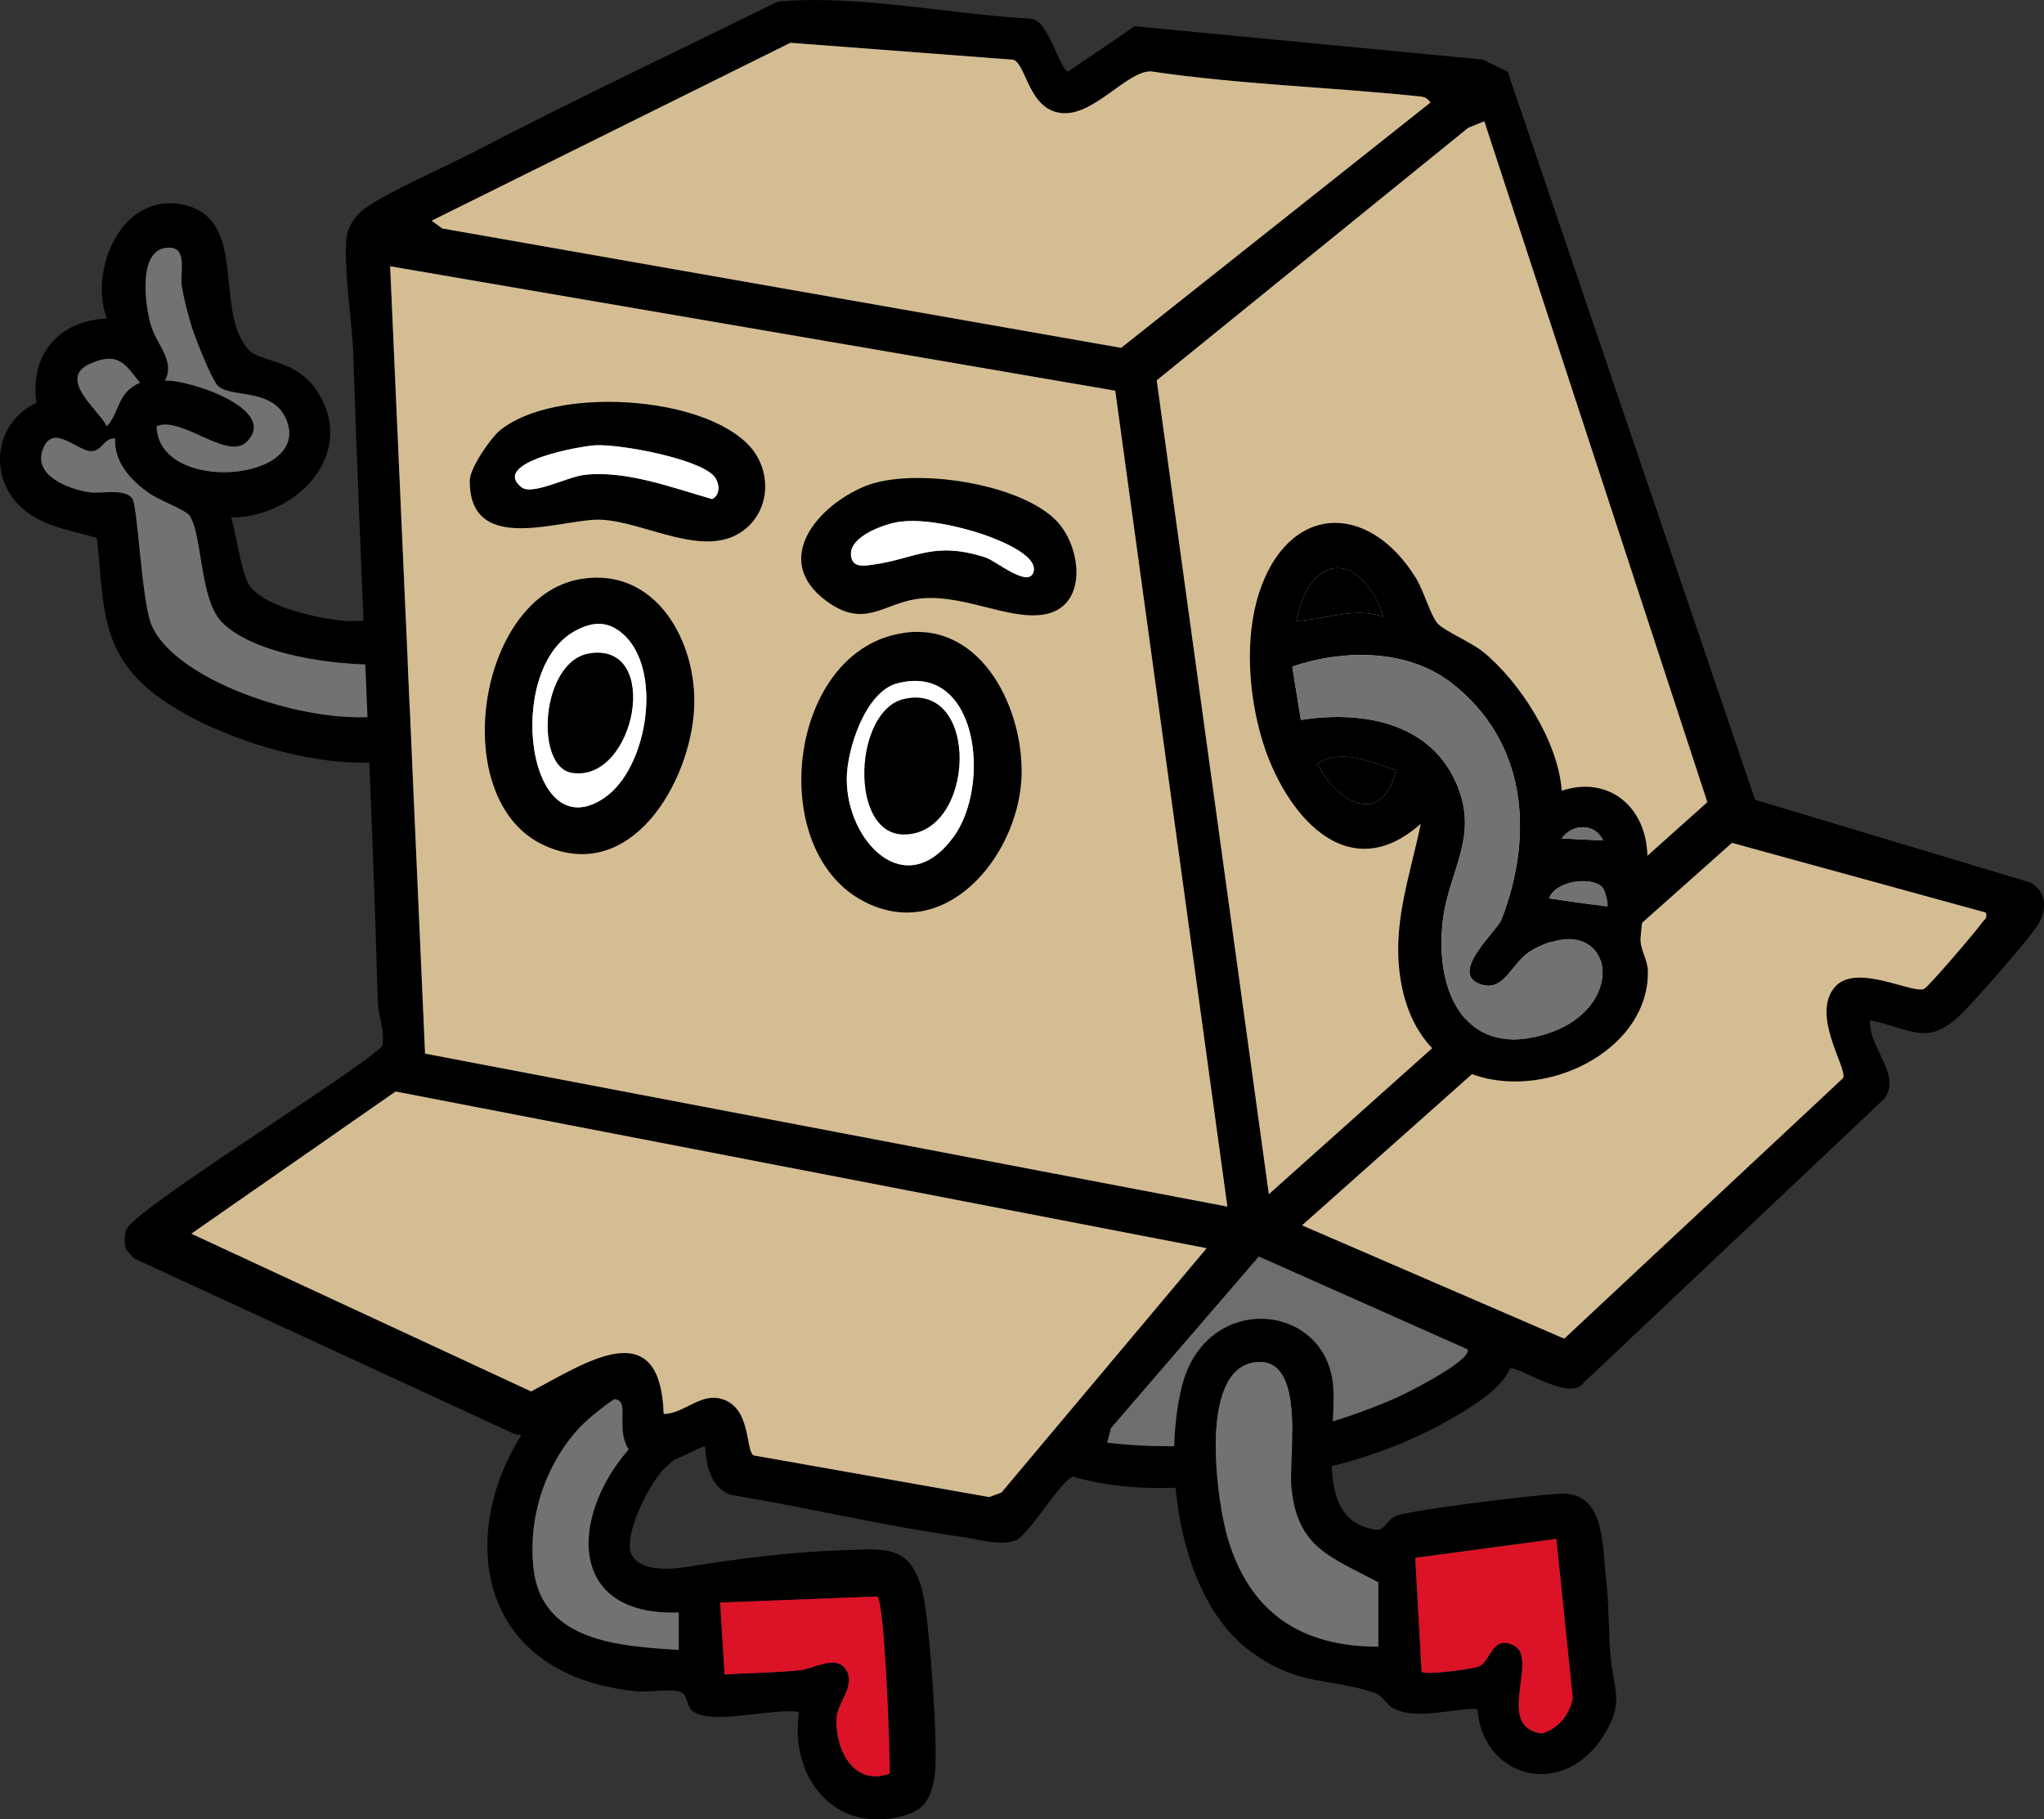 <?xml version="1.0" encoding="UTF-8"?><svg id="_レイヤー_2" xmlns="http://www.w3.org/2000/svg" viewBox="0 0 202.54 180.3"><rect x="0" y="0" width="202.54" height="180.3" fill="#333333" stroke="none"/><defs><style>.cls-1{fill:#727272;}.cls-2{fill:#fff;}.cls-3{fill:#6e6e6e;}.cls-4{fill:#d5bd93;}.cls-5{fill:#dc1226;}</style></defs><g id="_コンテンツ"><path d="M65.77,145.58c-1.4,1.42-4.32,6.99-3.05,8.71,1.12,1.52,3.93,1.22,5.54.96,4.98-.8,10.06-1.45,15.21-1.62,4.32-.15,6.86-.62,8,4.36.62,2.69,1.54,15.34,1.15,17.93-.39,2.67-1.27,3.73-3.98,4.23-6.45,1.18-10.39-4.46-9.46-10.49-2.39-.49-9.04,1.47-10.68-.21-.48-.49-.37-1.54-1.08-1.79-.97-.34-3.19.08-4.46-.06-20.57-2.18-17.39-24.94-3.46-33,3.41-1.98,9.99-3.52,12.03,1.03,2.39,5.32-2.95,7.12-5.76,9.96ZM67.26,159.8c-11.49.39-10.66-10.15-4.54-16.64,1.31-1.39,6.72-4.06,4.98-6.18-2.03-2.47-8.81,2.9-10.32,4.54-3.41,3.72-5.09,8.92-4.51,13.97.82,7.23,8.62,7.64,14.38,8.01v-3.7ZM86.93,158.21l-15.57.6.44,7.13c2.42-.16,5.15-.17,7.53-.43,1.29-.14,3.4-1.47,4.39-.2,1.24,1.59-.75,3.39-.83,4.99-.14,3.1,1.74,6.76,5.26,5.46.06-2.14-.49-16.93-1.22-17.55Z"/><path class="cls-1" d="M67.26,159.8v3.7c-5.76-.36-13.55-.78-14.38-8.01-.58-5.05,1.1-10.25,4.51-13.97,1.51-1.65,8.29-7.02,10.32-4.54,1.74,2.12-3.67,4.79-4.98,6.18-6.12,6.49-6.95,17.03,4.54,16.64Z"/><path class="cls-5" d="M86.93,158.21c.73.62,1.28,15.41,1.22,17.55-3.52,1.31-5.4-2.35-5.26-5.46.07-1.6,2.07-3.4.83-4.99-1-1.27-3.11.06-4.39.2-2.38.26-5.11.27-7.53.43l-.44-7.13,15.57-.6Z"/><path d="M22.91,51.27c.56,1.93.83,4.59,1.61,6.39,1.06,2.43,7.21,3.68,9.69,3.87,2.29.17,7.69-.89,9.06-.02,1.53.97,2.5,10.67,1.42,11.74-.43.43-5.92,2.09-6.83,2.2-6.9.86-18.72-2.91-23.79-7.74-4.33-4.13-3.78-8.88-4.48-14.41-2.51-.73-5.31-1.11-7.36-2.91-3.5-3.08-2.77-8.57,1.39-10.47-.72-4.72,2.21-8.17,6.96-8.35-1.8-4.93,1.5-12.44,7.41-11.32,6.72,1.28,3.13,10.36,6.59,14.36,1.18,1.37,4.75.87,6.88,4.21,3.99,6.25-2.17,12.46-8.56,12.46ZM15.52,42.24c.18,6.78,15.5,5.5,12.83-.71-1.39-3.23-5.73-1.99-6.86-3.42-.63-.8-2.13-4.57-2.49-5.72s-.76-2.72-.98-3.95.57-3.76-1.08-3.89c-3.44-.27-2.57,5.77-1.96,7.75s2.42,3.51,1.36,5.41c2.19-.15,11.37,2.78,8.12,6.06-1.91,1.93-6.45-2.59-8.94-1.54ZM10.59,42.24c1.31-1.46.98-3.33,3.27-4.31-1.48-1.87-2.14-3.08-4.82-1.94-3.51,1.49.72,4.59,1.54,6.25ZM11.41,43.47c-1.06-.13-1.24,1.14-2.27,1.24-1.42.14-3.98-3.01-4.95-.03-.8,2.48,2.61,3.77,4.58,4.09,1.27.2,3.51-.42,4.32.61.56.71.92,10.05,1.89,12.48,2.54,6.37,19.64,11.45,25.94,8.23l-.4-4.41c-4.84.66-15.2-.38-18.65-4.14-2.09-2.28-1.84-8.59-3.1-10.45-.37-.54-2.98-1.51-3.97-2.19-1.82-1.27-3.51-3.07-3.4-5.43Z"/><path class="cls-1" d="M11.41,43.47c-.11,2.36,1.58,4.16,3.4,5.43.98.69,3.6,1.65,3.97,2.19,1.26,1.86,1.01,8.17,3.1,10.45,3.45,3.77,13.82,4.81,18.65,4.14l.4,4.41c-6.3,3.21-23.4-1.86-25.94-8.23-.97-2.43-1.33-11.77-1.89-12.48-.81-1.03-3.05-.41-4.32-.61-1.98-.31-5.39-1.6-4.58-4.09.96-2.99,3.52.17,4.95.03,1.03-.1,1.21-1.38,2.27-1.24Z"/><path class="cls-1" d="M15.52,42.24c2.48-1.05,7.02,3.47,8.94,1.54,3.26-3.28-5.93-6.21-8.12-6.06,1.06-1.91-.77-3.52-1.36-5.41s-1.47-8.01,1.96-7.75c1.64.13.86,2.67,1.08,3.89s.61,2.76.98,3.95,1.86,4.92,2.49,5.72c1.13,1.43,5.47.19,6.86,3.42,2.67,6.22-12.66,7.5-12.83.71Z"/><path class="cls-1" d="M10.59,42.24c-.82-1.66-5.06-4.77-1.54-6.25,2.68-1.13,3.33.08,4.82,1.94-2.29.98-1.96,2.85-3.27,4.31Z"/><path d="M173.88,79.25l27.32,8.21c1.54.88,1.66,2.46.88,3.95-.68,1.29-6.22,7.55-7.54,8.88-3.53,3.56-4.99,1.68-9.24.82-.17,2.73,3.17,5.37,1.41,7.78l-29.77,28.12c-1.32,2.02-6.74-1.81-7.33-1.39-.76,1.86-3.14,3.36-4.84,4.41-5.21,3.2-11.21,5.2-17.24,6.17-6.88,1.11-14.46,2.11-21.2.13-1.14.28-4.37,5.76-5.64,6.29-1.49.63-3.79-.09-5.41-.32-7.66-1.08-15.29-2.9-22.92-4.18-1.89-.69-2.41-2.91-2.47-4.72-.43-.44-4.82,3.28-7.16.8-2.82-2.99,1.79-7.72-5.3-4.44-2.17,1-3.94,3-6.53,2.31l-37.65-17.38-.77-.88c-.15-.62-.18-1.27,0-1.89.59-1.97,22.46-15.39,25.39-18.24.3-1.52-.39-2.98-.43-4.41-.61-21.35-1.73-42.72-2.43-64.08-.11-3.4-.93-8.08-.7-11.42.08-1.18.84-2.38,1.78-3.07,2.27-1.66,7.94-4.12,10.81-5.61,9.96-5.18,20.14-10,30.22-14.95,8.16-.66,16.71,1.24,24.94,1.71,1.79-.11,2.97,5.18,3.78,5.24l6.6-4.49,34.45,3.3,2.5,1.19,24.52,72.17ZM42.77,21.87l1.07.78,67.26,11.83,30.65-24.31c-.39-.59-.78-.57-1.41-.64-8.76-.91-17.6-1.17-26.32-2.45-2.34,0-5.53,4.27-8.6,4.15-3.5-.14-3.69-4.87-5-5.3l-22.09-1.68-35.55,17.63ZM147.08,12.02l-1.61.65-30.86,25.02,11.12,80.66,43.45-38.85-22.1-67.48ZM110.51,38.72l-71.85-12.33,3.46,78.03,79.5,15.16-11.11-80.85ZM196.78,90.43l-25.16-6.91-42.6,37.9,25.98,11.23,27.63-25.82c.47-.94-3.22-6.2-.83-9.01,2.07-2.44,7.59.64,8.84.18.41-.15,5.23-5.82,5.74-6.55.24-.35.57-.41.4-1.03ZM119.57,123.69l-80.37-15.53-20.24,14.09,33.67,15.63c5.36-2.83,12.79-7.93,13.14,2.23,2.06-.04,3.64-2.11,5.76-1.48,2.95.89,2.31,5.09,3.15,5.59l23.34,4.13,1.22-.46,20.33-24.21ZM109.71,142.97c9.69,1.13,19.7-.51,28.62-4.44,1.13-.5,7.39-3.63,7.11-4.79l-20.7-9.21-14.64,16.99-.39,1.46Z"/><polygon class="cls-4" points="110.51 38.72 121.62 119.57 42.12 104.41 38.66 26.39 110.51 38.72"/><polygon class="cls-4" points="147.08 12.02 169.18 79.49 125.73 118.34 114.62 37.69 145.48 12.67 147.08 12.02"/><path class="cls-4" d="M119.57,123.69l-20.33,24.21-1.22.46-23.34-4.13c-.84-.51-.2-4.71-3.15-5.59-2.12-.64-3.7,1.44-5.76,1.48-.35-10.15-7.78-5.05-13.14-2.23l-33.67-15.63,20.24-14.09,80.37,15.53Z"/><path class="cls-4" d="M42.77,21.87L78.32,4.24l22.09,1.68c1.31.43,1.51,5.16,5,5.3,3.08.12,6.27-4.14,8.6-4.15,8.72,1.29,17.56,1.55,26.32,2.45.62.06,1.02.05,1.41.64l-30.65,24.31-67.26-11.83-1.07-.78Z"/><path class="cls-4" d="M196.78,90.43c.17.62-.16.68-.4,1.03-.5.73-5.33,6.4-5.74,6.55-1.25.46-6.76-2.62-8.84-.18-2.39,2.81,1.3,8.07.83,9.01l-27.63,25.82-25.98-11.23,42.6-37.9,25.16,6.91Z"/><path class="cls-3" d="M109.71,142.97l.39-1.46,14.64-16.99,20.7,9.21c.28,1.16-5.98,4.29-7.11,4.79-8.91,3.93-18.92,5.58-28.62,4.44Z"/><path d="M146.41,169.35c-2.56-.09-5.99,1.18-8.36-.07-.69-.36-1.01-1.23-1.79-1.5-4.64-1.61-7.42-.55-12.32-4.11-7.08-5.14-8.83-18.33-6.82-26.3,2.32-9.21,13.69-8.38,14.9-.66.67,4.25-1.89,12.74,3.09,14.57,2.35.86,1.74-.24,3.12-1.01,1.08-.6,14.69-2.25,16.65-2.25,4.13,0,3.88,5.11,4.26,8.38.28,2.44.25,4.94.42,7.38.27,3.75,1.59,4.87-.89,8.56-3.97,5.89-11.77,3.86-12.27-2.99ZM136.57,163.18v-6.36c-4.72-2.53-8.05-3.41-8.62-9.45-.27-2.94,1.57-13.21-3.73-12.34-5.45.89-3.69,13.59-2.57,17.4,2.18,7.38,7.27,10.75,14.91,10.76ZM154.22,152.5l-13.99,1.88.63,11.28c.21.37,4.99-.23,5.67-.52,1.2-.51,1.3-3.15,3.47-2.08,2.55,1.25-1.98,8.13,2.78,8.72,1.64-.46,2.74-1.86,3.06-3.49l-1.63-15.79Z"/><path class="cls-1" d="M136.57,163.18c-7.64,0-12.73-3.37-14.91-10.76-1.13-3.81-2.88-16.5,2.57-17.4,5.3-.87,3.45,9.4,3.73,12.34.56,6.04,3.9,6.92,8.62,9.45v6.36Z"/><path class="cls-5" d="M154.22,152.5l1.63,15.79c-.32,1.63-1.43,3.03-3.06,3.49-4.75-.59-.23-7.46-2.78-8.72-2.18-1.07-2.27,1.57-3.47,2.08-.68.29-5.46.9-5.67.52l-.63-11.28,13.99-1.88Z"/><path d="M154.75,78.36c4.51-1.49,8.17,1.42,8.47,6.02.21,3.18-.45,5.8-.66,8.57-.08,1.05.71,2.19.73,3.26.2,11.46-21.66,17-24.46,1.13-.99-5.6.86-10.33,1.95-15.7-7.38,6.55-13.57-1.19-15.71-8.31-1.34-4.44-1.75-10.04-.33-14.5,2.83-8.87,10.79-9.25,15.56-1.55.76,1.23,1.42,3.61,2.11,4.46.6.74,3.35,1.89,4.54,2.85,3.69,3,7.46,8.94,7.8,13.76ZM137.08,61.12c-2.12-6.42-7.24-6.59-8.62.41,2.89-.14,5.77-1.41,8.62-.41ZM128.91,71.34c5.75-.9,12.46.09,15.23,5.92,2.64,5.57-.61,8.84-1.19,14.14-.78,7.12,2.41,13.72,10.55,10.96,8.25-2.8,6.19-12.55-1.65-8.22-2.05,1.13-2.7,4.14-5.03,3.44-3.44-1.03,1.51-5.29,1.97-6.49,3.24-8.41,2.5-17.61-4.95-23.4-4.38-3.4-10.72-3.36-15.79-1.63l.85,5.27ZM138.32,76.32c-2.33-.78-5.54-2.19-7.79-.63,1.91,3.84,6.47,6.37,7.79.63ZM158.85,83.29c-.79-1.73-3.04-1.7-4.1-.2l4.1.2ZM158.75,87.9c-1.08-1.06-4.63-.63-5.24,1.13l5.75.83c.18-.24-.21-1.66-.51-1.95Z"/><path class="cls-1" d="M128.91,71.34l-.85-5.27c5.07-1.73,11.41-1.77,15.79,1.63,7.45,5.79,8.18,14.99,4.95,23.4-.46,1.2-5.42,5.46-1.97,6.49,2.33.7,2.98-2.31,5.03-3.44,7.84-4.33,9.9,5.42,1.65,8.22-8.14,2.77-11.34-3.84-10.55-10.96.58-5.3,3.83-8.58,1.19-14.14-2.77-5.83-9.48-6.83-15.23-5.92Z"/><path d="M137.08,61.12c-2.85-1-5.73.27-8.62.41,1.38-7,6.51-6.83,8.62-.41Z"/><path d="M138.32,76.32c-1.32,5.74-5.88,3.21-7.79-.63,2.25-1.57,5.46-.15,7.79.63Z"/><path class="cls-1" d="M158.75,87.9c.3.29.69,1.71.51,1.95l-5.75-.83c.6-1.76,4.16-2.19,5.24-1.13Z"/><path class="cls-1" d="M158.85,83.29l-4.1-.2c1.06-1.5,3.32-1.53,4.1.2Z"/><path d="M89.6,62.71c7.86-1.08,11.98,7.89,11.61,14.51-.43,7.77-7.66,16.41-15.76,12.03-9.71-5.25-7.29-24.96,4.15-26.53ZM94.45,82.98c3.83-5.21,2.43-17.44-5.6-15.24-3.12.85-4.94,6.55-4.95,9.46,0,6.17,5.78,12.26,10.54,5.78Z"/><path d="M57.55,57.38c7.5-1.25,11.57,6.32,11.23,12.84-.38,7.34-6.27,17.45-14.84,13.56-9.68-4.39-6.72-24.68,3.61-26.4ZM61.64,62.75c-1.53-1.29-3.03-1.11-4.68-.21-7.02,3.84-4.72,21.8,2.96,16.5,4.3-2.97,5.82-12.83,1.72-16.29Z"/><path d="M49.57,42.63c5.35-4.35,20-3.5,24.68,1.55,2.23,2.4,2.13,6.36-.57,8.38-3.88,2.91-9.8-.89-14.17-1.06-3.77-.14-13.02,3.69-12.96-3.88.01-1.26,2.09-4.24,3.02-5ZM70.69,47.12c-1.66-1.71-9.15-3.09-11.61-3-1.6.06-10.52,1.7-7.4,4.16,1.05.83,4.56-1.04,6.23-1.23,4.15-.47,8.7,1.27,12.66,2.4.9-.45.71-1.73.12-2.34Z"/><path d="M104.75,51.68c2.45,2.62,3.09,8.57-1.4,9.23-3.64.53-8.22-2.23-12.6-1.54-3.28.51-5.15,2.93-8.86.19-5.49-4.05-.9-9.44,3.83-11.38,4.69-1.92,15.46-.31,19.03,3.5ZM89.15,51.71c-1.51.22-4.98,1.44-4.83,3.3.11,1.28,1.24,1.08,2.18.95,4.32-.61,5.97-2.38,11.17-.71.99.32,4.29,3.12,4.74,1.41s-3.74-3.26-4.94-3.67c-2.31-.79-5.91-1.63-8.33-1.27Z"/><path class="cls-2" d="M94.45,82.98c-4.76,6.47-10.55.39-10.54-5.78,0-2.91,1.83-8.6,4.95-9.46,8.02-2.2,9.43,10.03,5.6,15.24ZM89.58,69.27c-4.94,1.12-5.48,13.31-.1,13.42,7.17.14,7.72-15.15.1-13.42Z"/><path class="cls-2" d="M61.64,62.75c4.1,3.46,2.59,13.32-1.72,16.29-7.68,5.3-9.98-12.66-2.96-16.5,1.64-.9,3.14-1.08,4.68.21ZM58.38,64.76c-4.77.79-5.44,11.21-1.72,11.82,6.29,1.03,8.98-13.02,1.72-11.82Z"/><path class="cls-2" d="M70.69,47.12c.59.61.78,1.9-.12,2.34-3.96-1.13-8.51-2.87-12.66-2.4-1.67.19-5.18,2.06-6.23,1.23-3.12-2.46,5.8-4.1,7.4-4.16,2.46-.1,9.95,1.29,11.61,3Z"/><path class="cls-2" d="M89.15,51.71c2.42-.35,6.02.48,8.33,1.27,1.2.41,5.39,1.99,4.94,3.67s-3.75-1.09-4.74-1.41c-5.2-1.66-6.86.1-11.17.71-.94.13-2.08.33-2.18-.95-.16-1.86,3.31-3.08,4.83-3.3Z"/><path d="M89.58,69.27c7.62-1.73,7.08,13.56-.1,13.42-5.39-.11-4.85-12.3.1-13.42Z"/><path d="M58.38,64.76c7.26-1.2,4.57,12.85-1.72,11.82-3.72-.61-3.05-11.03,1.72-11.82Z"/></g></svg>